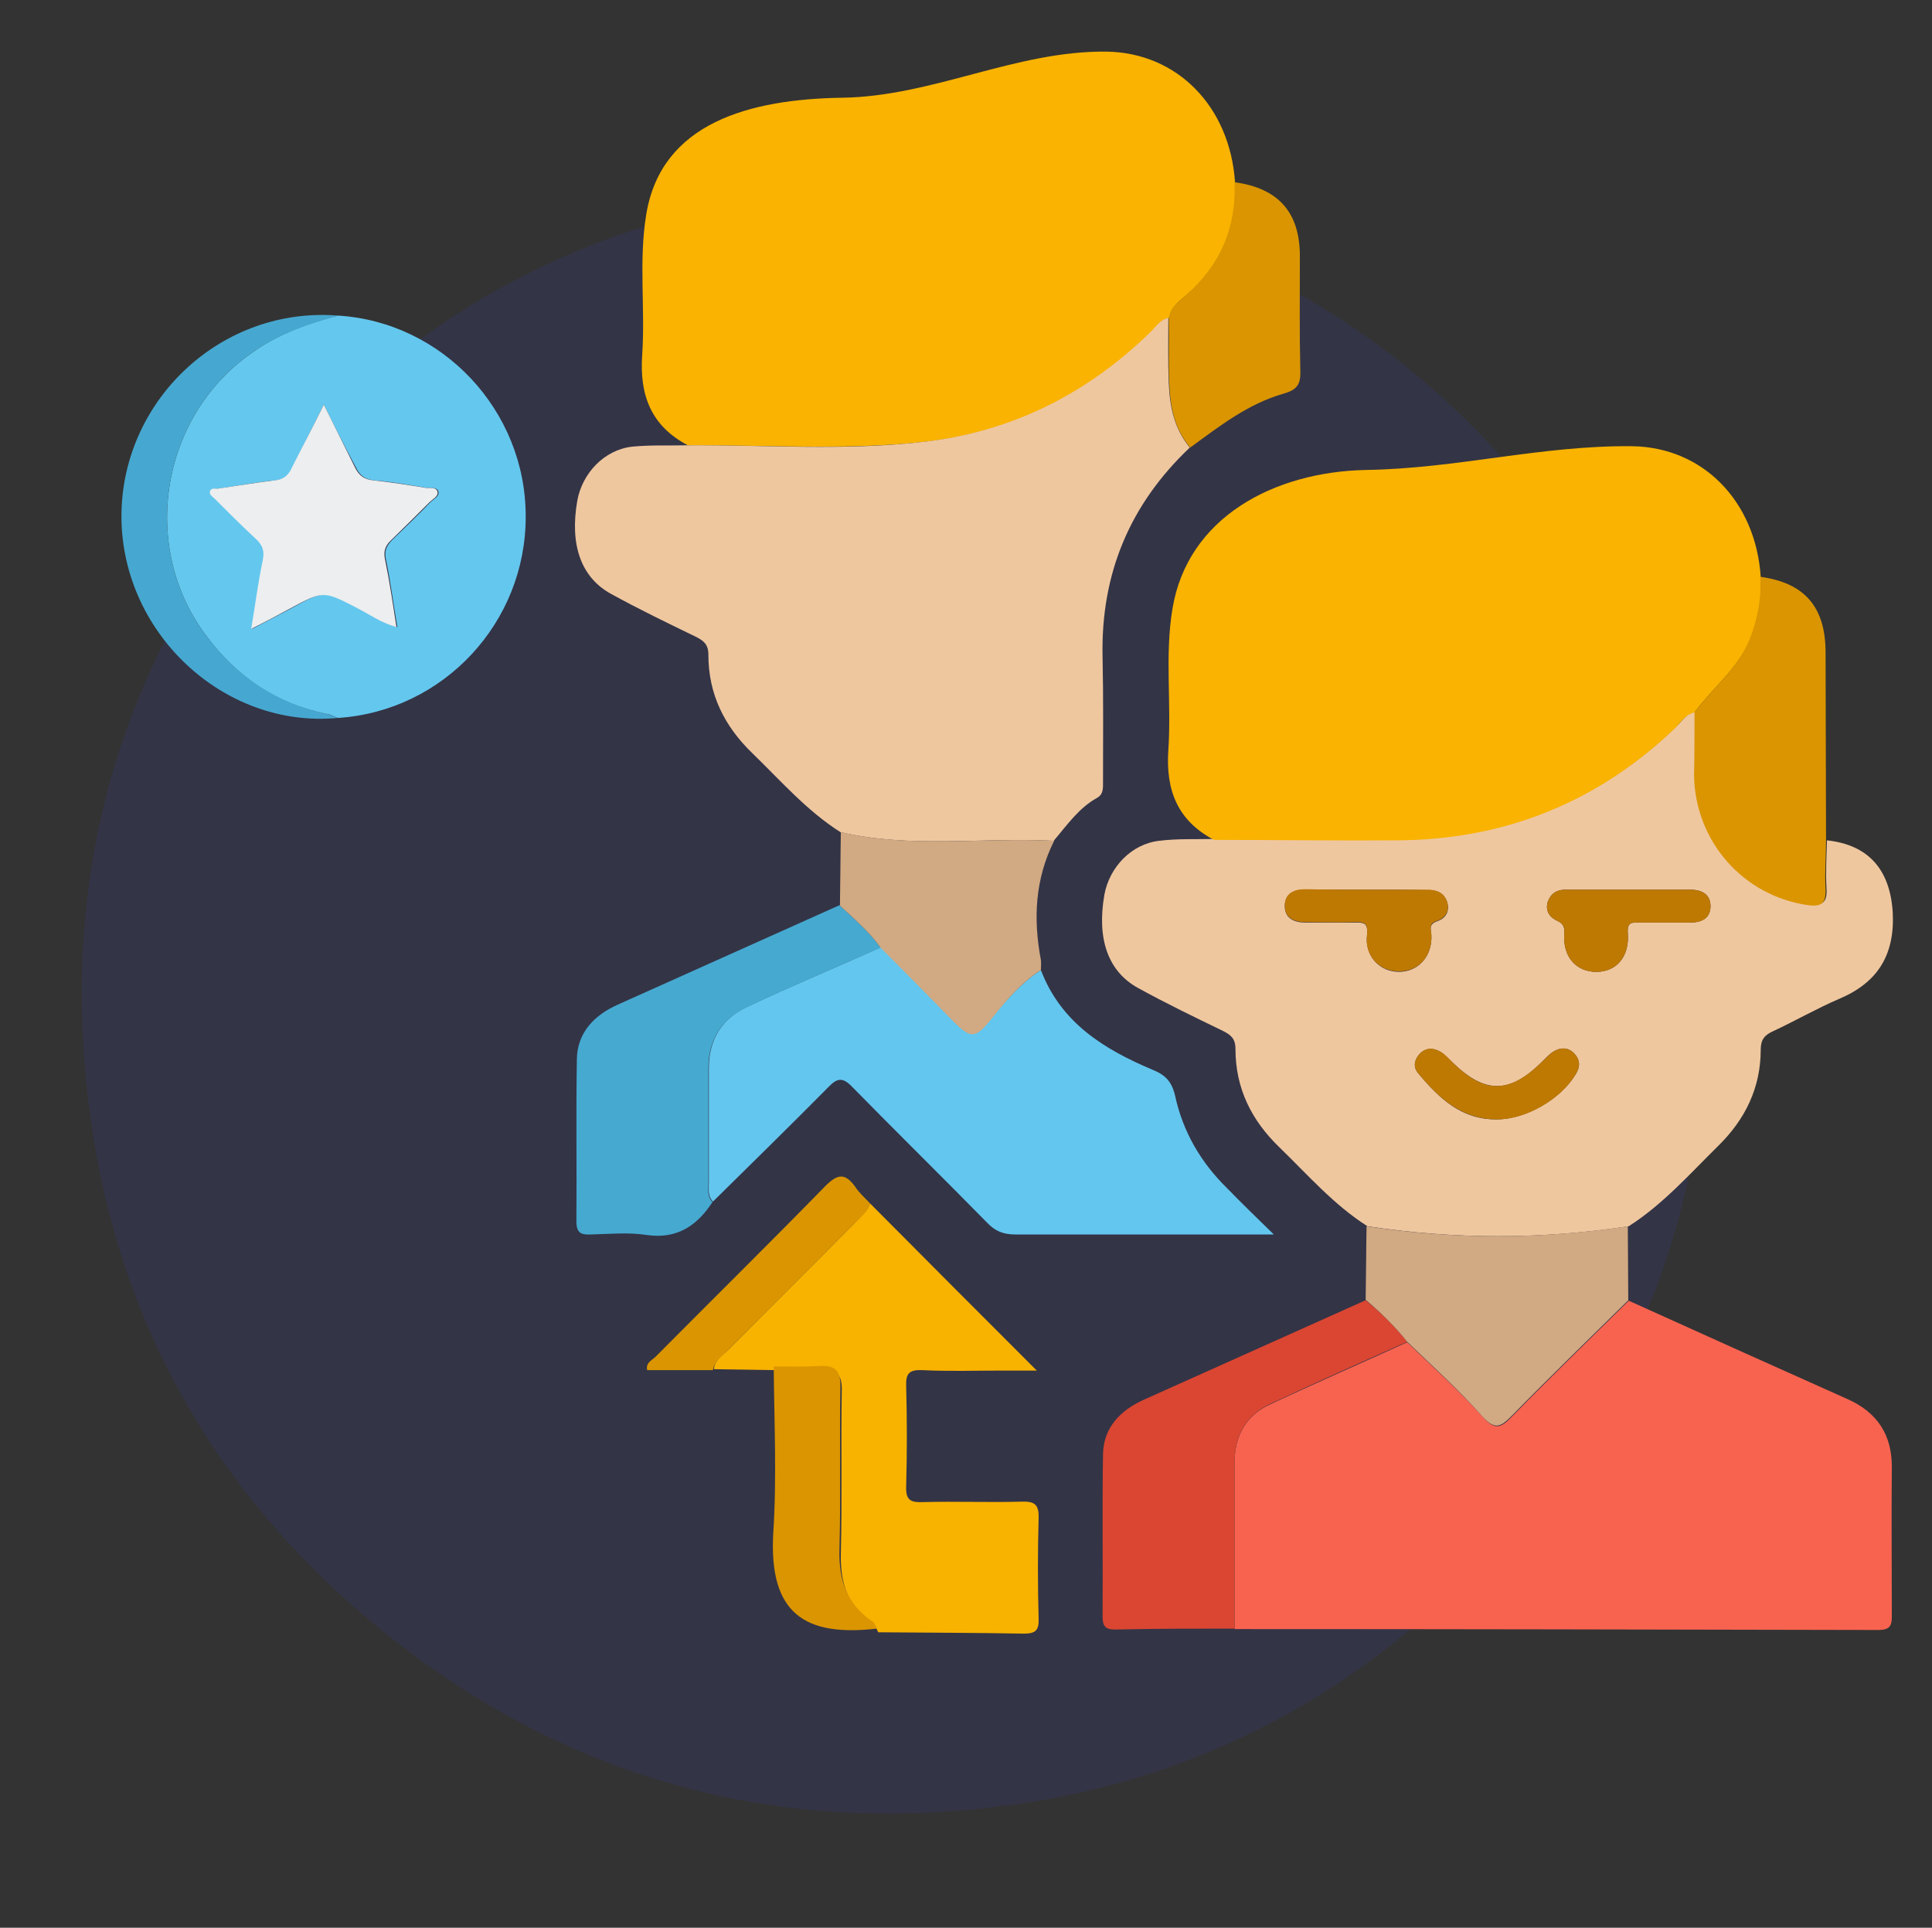 <?xml version="1.0" encoding="utf-8"?>
<!-- Generator: Adobe Illustrator 26.0.3, SVG Export Plug-In . SVG Version: 6.00 Build 0)  -->
<svg version="1.1" id="Layer_1" xmlns="http://www.w3.org/2000/svg" xmlns:xlink="http://www.w3.org/1999/xlink" x="0px" y="0px"
	 viewBox="0 0 423 422.1" style="enable-background:new 0 0 423 422.1;" xml:space="preserve">
<rect x="0" y="0" width="423" height="422.1" fill="#333333" stroke="none"/>
<style type="text/css">
	.st0{opacity:0.2;fill-rule:evenodd;clip-rule:evenodd;fill:#343B93;}
	.st1{fill:#EFC79F;}
	.st2{fill:#F9B300;}
	.st3{fill:#F86350;}
	.st4{fill:#63C6EE;}
	.st5{fill:#F8B200;}
	.st6{fill:#DA4632;}
	.st7{fill:#46A9D0;}
	.st8{fill:#D1A982;}
	.st9{fill:#DB9501;}
	.st10{fill:#DA9500;}
	.st11{fill:#BE7903;}
	.st12{fill:#64C7EE;}
	.st13{fill:#46A8D0;}
	.st14{fill:#EDEEEF;}
</style>
<path class="st0" d="M361.4,153.3c-18.2-46.9-56.1-84-103.6-101.2c-27.9-10.6-57.5-13.6-88.9-8.9c-43.1,6.5-79.4,26.6-107.8,59.9
	c-35,40.9-48.6,88.6-41.3,141.6c6,43.8,26.4,80.6,60.2,109.3c41.6,35.3,89.8,48.8,143.6,40.9c37.4-5.5,69.9-22.1,96.8-48.7
	c32.9-32.5,50.7-72.1,53.3-118.2C375.1,201.8,370.9,176.9,361.4,153.3z"/>
<g>
	<path class="st1" d="M400,184c9.2,1,13.8,6.5,14.4,15.7c0.5,9.3-3.2,15.4-11.7,19c-4.9,2.1-9.6,4.8-14.5,7.1
		c-1.8,0.8-2.7,1.8-2.7,4c0,8.4-3.4,15.3-9.3,21.1c-6.3,6.2-12.1,12.8-19.6,17.6c-19.1,2.9-38.1,2.9-57.2,0
		c-7.4-4.7-13.1-11.3-19.3-17.3c-6.1-5.9-9.6-12.9-9.6-21.5c0-2.3-1-3.1-2.8-4c-6.2-3-12.4-6-18.4-9.3c-6.7-3.6-9.2-10.8-7.5-20.5
		c1.1-6,5.9-11.1,12-11.8c4-0.5,8.1-0.3,12.1-0.4c13.5,0,26.9,0.2,40.4,0.1c23.5-0.2,43.8-8.4,60.7-24.7c1.3-1.2,2.2-2.9,4.1-3.3
		c0,4.6-0.1,9.2,0,13.9c0.3,14.4,10.8,26.3,25,28.3c3,0.4,4-0.5,3.8-3.5C399.7,191.1,399.9,187.5,400,184z M299.1,194.8
		c-4.3,0-8.7,0-13,0c-0.1,0-0.3,0-0.4,0c-2.4,0-4.3,0.9-4.4,3.4c-0.1,2.8,1.9,3.8,4.5,3.8c3.6,0,7.2,0,10.7,0c2,0,3.1-0.1,2.8,2.8
		c-0.5,4.6,2.8,8,7,8c4.2,0,7.3-3.4,7.1-8c-0.1-1.3-0.7-2.4,1.3-3.1c1.9-0.6,2.8-2.3,2.1-4.3c-0.7-1.9-2.3-2.6-4.3-2.5
		C308,194.8,303.6,194.8,299.1,194.8z M356.6,194.8c-4.6,0-9.3,0-13.9,0c-1.9,0-3.2,0.9-3.8,2.6c-0.6,1.8,0.2,3.3,1.8,4.1
		c1.3,0.6,1.9,1.1,1.8,2.9c-0.4,5.1,2.6,8.4,7,8.4c4.4,0,7.3-3.3,6.9-8.5c-0.2-2.5,1-2.3,2.5-2.3c3.7,0,7.5,0,11.2,0
		c2.4,0,4.3-0.9,4.4-3.4c0.1-2.8-1.9-3.8-4.5-3.8C365.5,194.8,361.1,194.8,356.6,194.8z M327.7,245.1c6.3,0,14-4.4,17.3-9.9
		c1-1.6,1-3.1-0.3-4.5c-1.3-1.4-3-1.4-4.5-0.5c-1,0.6-1.8,1.5-2.7,2.4c-7,6.9-12.3,6.9-19.3,0.2c-1-0.9-1.9-2-3-2.6
		c-1.5-0.8-3.2-0.8-4.5,0.7c-1.1,1.3-1.3,2.8-0.2,4.1C315.1,240.5,320,245.2,327.7,245.1z"/>
	<path class="st2" d="M371,156c-1.9,0.4-2.9,2-4.1,3.3c-17,16.3-37.2,24.5-60.7,24.7c-13.5,0.1-26.9-0.1-40.4-0.1
		c-8-4.2-10.6-10.9-10-19.7c0.7-10.3-0.8-20.7,0.9-30.9c3.3-20,22.2-30,42.4-30.4c19.9-0.3,38.3-5.4,58.2-5.2
		c15.6,0.2,27.1,12.1,28.2,28.6c0.3,4.8-0.6,9.4-2.4,13.9C380.4,146.5,375,150.6,371,156z"/>
	<path class="st2" d="M150.6,97.5c-8-4.2-10.6-10.9-10-19.7c0.7-10.3-0.8-20.7,0.9-30.9c3.3-20,22.6-25.2,42.9-25.5
		c19.9-0.3,37.9-10.3,57.8-10.1c15.6,0.2,27.1,12.1,28.2,28.6c0.4,9.8-3,18-10.4,24.5c-1.6,1.4-3.6,2.7-4,5.2
		c-1.8,0.3-2.7,1.8-3.8,3c-14.1,13.8-30.8,22.2-50.3,24.2C184.7,98.6,167.7,97.4,150.6,97.5z"/>
	<path class="st1" d="M150.6,97.5c17-0.1,34.1,1.2,51.1-0.7c19.6-2.1,36.3-10.5,50.3-24.2c1.1-1.1,2-2.6,3.8-3
		c0,4.8-0.1,9.5,0.1,14.3c0.2,5.1,1.2,10,4.6,14.1c-13.1,12.4-19.5,27.6-19.1,45.8c0.2,9.1,0.1,18.3,0.1,27.4c0,1.4,0.1,2.7-1.3,3.5
		c-4,2.2-6.6,6-9.5,9.4c-15.6-0.8-31.3,1.7-46.7-1.9c-7.4-4.7-13.1-11.3-19.3-17.3c-6.1-5.9-9.6-12.9-9.6-21.5c0-2.3-1-3.1-2.8-4
		c-6.2-3-12.4-6-18.4-9.3c-6.7-3.6-9.2-10.8-7.5-20.5c1.1-6,5.9-11.1,12-11.8C142.5,97.4,146.6,97.6,150.6,97.5z"/>
	<path class="st3" d="M356.6,284.8c15.9,7.2,31.9,14.4,47.8,21.5c6.6,2.9,9.9,7.9,9.8,15.1c-0.1,10.6,0,21.3,0,31.9
		c0,2.1,0.1,3.6-2.9,3.6c-47-0.1-94-0.2-141-0.2c0-12.1,0-24.2,0-36.4c0-5.7,2.4-10.3,7.6-12.7c10-4.7,20.1-9.1,30.2-13.7
		c5.6,5.4,11.4,10.6,16.6,16.4c2.7,3,4,2.3,6.4-0.2C339.5,301.5,348.1,293.2,356.6,284.8z"/>
	<path class="st4" d="M227.9,212.4c4.4,11.6,13.9,17.4,24.6,21.9c2.7,1.1,4.1,2.6,4.8,5.7c1.7,7.8,5.6,14.5,11.3,20.1
		c3.1,3.2,6.3,6.3,10.3,10.2c-2.3,0-3.6,0-4.9,0c-17.2,0-34.5,0-51.7,0c-2.6,0-4.4-0.7-6.2-2.6c-9.8-10-19.7-19.7-29.5-29.7
		c-2.1-2.2-3.3-2-5.3,0.1c-8.3,8.4-16.8,16.7-25.2,25c-1.2-1.2-0.9-2.8-0.9-4.2c0-8.4,0-16.7,0-25.1c0-6.2,2.9-10.8,8.3-13.3
		c9.7-4.6,19.6-8.7,29.4-13.1c5.1,5.2,10.3,10.4,15.4,15.6c4.4,4.4,5.2,4.4,9.1-0.5C220.5,218.8,223.7,215.1,227.9,212.4z"/>
	<path class="st5" d="M190.5,263.5c11.9,12,23.8,23.9,36.5,36.6c-3.1,0-5.3,0-7.6,0c-5.8,0-11.7,0.2-17.5-0.1
		c-2.8-0.1-3.6,0.7-3.5,3.5c0.2,7.3,0.2,14.7,0,22c-0.1,2.9,0.9,3.5,3.6,3.4c7.2-0.2,14.4,0.1,21.6-0.1c2.8-0.1,3.9,0.5,3.8,3.6
		c-0.2,7.3-0.2,14.7,0,22c0.1,2.5-0.6,3.3-3.2,3.3c-10.6-0.2-21.3-0.2-31.9-0.3c-0.3-0.5-0.5-1.2-0.9-1.5c-5.7-3.8-7.5-9.2-7.3-15.9
		c0.3-11.8,0-23.7,0.2-35.5c0.1-3.6-1.2-4.8-4.7-4.6c-3.3,0.2-6.6,0.1-9.9,0.1c-4.5-0.1-8.9-0.1-13.4-0.2c0.2-2,1.8-3,3.1-4.2
		c9.2-9.3,18.5-18.5,27.7-27.8C188.2,266.6,189.8,265.4,190.5,263.5z"/>
	<path class="st6" d="M308.1,293.8c-10.1,4.5-20.2,9-30.2,13.7c-5.2,2.5-7.6,7-7.6,12.7c0,12.1,0,24.2,0,36.4
		c-8.7,0-17.4,0-26.1,0.2c-2.2,0-2.8-0.7-2.8-2.9c0.1-11.8-0.1-23.7,0.1-35.5c0.1-5.8,3.8-9.6,8.9-11.9
		c16.2-7.3,32.4-14.5,48.6-21.8C302.3,287.4,305.4,290.4,308.1,293.8z"/>
	<path class="st7" d="M192.8,207.5c-9.8,4.3-19.7,8.5-29.4,13.1c-5.4,2.5-8.3,7.1-8.3,13.3c0,8.4,0,16.7,0,25.1c0,1.5-0.3,3,0.9,4.2
		c-3.4,5.2-7.8,8.2-14.5,7.2c-4-0.6-8.1-0.2-12.1-0.1c-2.2,0.1-3.2-0.3-3.2-2.9c0.1-11.8-0.1-23.7,0.1-35.5
		c0.1-5.8,3.8-9.6,8.9-11.9c16.2-7.3,32.4-14.5,48.6-21.8C187,201.2,190.3,204,192.8,207.5z"/>
	<path class="st8" d="M308.1,293.8c-2.7-3.4-5.8-6.4-9.1-9.2c0.1-5.4,0.1-10.8,0.2-16.1c19.1,2.9,38.1,2.9,57.2,0
		c0,5.4,0.1,10.8,0.1,16.2c-8.5,8.4-17.1,16.7-25.5,25.3c-2.4,2.4-3.6,3.2-6.4,0.2C319.5,304.4,313.7,299.2,308.1,293.8z"/>
	<path class="st9" d="M371,156c3.9-5.3,9.4-9.5,12-15.8c1.8-4.5,2.7-9.1,2.4-13.9c9.7,1.3,14.3,6.6,14.3,16.6
		c0,13.7,0.1,27.4,0.1,41.1c0,3.6-0.3,7.2-0.1,10.7c0.1,3-0.8,3.9-3.8,3.5c-14.2-2-24.7-13.9-25-28.3C371,165.2,371,160.6,371,156z"
		/>
	<path class="st8" d="M192.8,207.5c-2.5-3.5-5.8-6.3-8.9-9.2c0.1-5.4,0.1-10.8,0.2-16.1c15.5,3.6,31.2,1.1,46.7,1.9
		c-4.2,8.4-4.6,17.1-2.9,26.1c0.1,0.7,0,1.5,0,2.2c-4.2,2.7-7.4,6.4-10.5,10.3c-3.9,4.9-4.8,4.9-9.1,0.5
		C203.1,217.9,198,212.7,192.8,207.5z"/>
	<path class="st10" d="M260.6,98c-3.5-4.1-4.4-9-4.6-14.1c-0.2-4.7,0-9.5-0.1-14.3c0.4-2.4,2.4-3.7,4-5.2
		c7.4-6.5,10.8-14.7,10.4-24.5c9.6,1.3,14.3,6.6,14.3,16.2c0,8.4-0.1,16.8,0.1,25.2c0.1,2.9-0.8,4.1-3.7,4.9
		C273.3,88.4,267,93.3,260.6,98z"/>
	<path class="st9" d="M169.4,299.2c3.3,0,6.6,0.1,9.9-0.1c3.5-0.2,4.8,0.9,4.7,4.6c-0.2,11.8,0.1,23.7-0.2,35.5
		c-0.2,6.7,1.6,12.1,7.3,15.9c0.4,0.3,0.6,1,0.9,1.5c-15.7,1.8-23.7-3.2-22.7-20.9C170.1,323.5,169.5,311.3,169.4,299.2z"/>
	<path class="st10" d="M190.5,263.5c-0.6,2-2.2,3.1-3.6,4.5c-9.2,9.3-18.5,18.5-27.7,27.8c-1.2,1.2-2.8,2.3-3.1,4.2
		c-4.8,0-9.6,0-14.4,0c-0.4-1.7,1.2-2.2,2-3.1c12.3-12.4,24.8-24.7,37-37.2c2.7-2.7,4.3-2.9,6.5,0.1
		C188.1,261.2,189.4,262.3,190.5,263.5z"/>
	<path class="st11" d="M299.1,194.8c4.5,0,9,0,13.4,0c2,0,3.6,0.6,4.3,2.5c0.7,2-0.3,3.7-2.1,4.3c-2,0.6-1.4,1.7-1.3,3.1
		c0.2,4.7-2.8,8-7.1,8c-4.2,0-7.6-3.3-7-8c0.3-2.9-0.8-2.8-2.8-2.8c-3.6,0.1-7.2,0-10.7,0c-2.6,0-4.6-1-4.5-3.8
		c0.1-2.5,2-3.4,4.4-3.4c0.1,0,0.3,0,0.4,0C290.4,194.8,294.7,194.8,299.1,194.8z"/>
	<path class="st11" d="M356.6,194.8c4.5,0,9,0,13.4,0c2.6,0,4.6,1,4.5,3.8c-0.1,2.6-2,3.4-4.4,3.4c-3.7,0-7.5,0-11.2,0
		c-1.5,0-2.7-0.2-2.5,2.3c0.4,5.2-2.5,8.5-6.9,8.5c-4.4,0-7.4-3.3-7-8.4c0.1-1.8-0.4-2.2-1.8-2.9c-1.6-0.8-2.4-2.3-1.8-4.1
		c0.6-1.7,1.9-2.6,3.8-2.6C347.3,194.8,352,194.8,356.6,194.8z"/>
	<path class="st11" d="M327.7,245.1c-7.7,0-12.7-4.7-17.2-10.1c-1.1-1.3-0.9-2.8,0.2-4.1c1.3-1.5,2.9-1.6,4.5-0.7
		c1.2,0.6,2.1,1.7,3,2.6c6.9,6.7,12.2,6.7,19.3-0.2c0.9-0.8,1.7-1.8,2.7-2.4c1.5-0.9,3.2-0.9,4.5,0.5c1.3,1.4,1.3,2.9,0.3,4.5
		C341.8,240.7,334,245.2,327.7,245.1z"/>
</g>
<g>
	<path class="st12" d="M74,69.1c22.9,1.4,41.1,20.8,41.1,43.9c0.1,23.3-18,42.7-41.1,44.2c-0.9-0.3-1.7-0.8-2.6-0.9
		c-10.9-2.2-19.5-8.1-26.1-16.9c-15-19.7-10.1-48.8,10.5-62.6C61.3,73,67.5,70.8,74,69.1z M70.9,88.6c-2.5,5.1-4.8,9.4-6.8,13.8
		c-0.8,1.8-2,2.6-3.9,2.8c-4.2,0.4-8.3,1.2-12.4,1.8c-0.6,0.1-1.4-0.1-1.6,0.5c-0.4,0.9,0.5,1.2,1,1.7c2.9,2.9,5.8,5.8,8.8,8.6
		c1.6,1.4,2.2,2.8,1.7,5c-1,4.7-1.7,9.5-2.5,14.9c3.2-1.7,5.8-3,8.4-4.4c7.4-4.1,7.4-4.1,14.9-0.1c2.7,1.4,5.3,3.2,8.5,4.1
		c-0.9-5.2-1.5-10-2.5-14.8c-0.4-1.9,0.1-3,1.4-4.3c2.8-2.7,5.6-5.4,8.3-8.2c0.7-0.7,2-1.3,1.8-2.3c-0.3-1.2-1.7-0.7-2.7-0.9
		c-3.7-0.6-7.4-1.3-11.2-1.6c-2.1-0.2-3.3-1-4.2-2.9C75.6,98,73.4,93.7,70.9,88.6z"/>
	<path class="st13" d="M74,69.1c-6.4,1.8-12.6,3.9-18.2,7.7c-20.6,13.8-25.5,42.9-10.5,62.6c6.7,8.8,15.2,14.6,26.1,16.9
		c0.9,0.2,1.7,0.6,2.6,0.9c-25.3,2.4-47.9-19.1-47.4-45C27.1,87.2,48.7,67.1,74,69.1z"/>
	<path class="st14" d="M70.9,88.6c2.5,5.1,4.7,9.4,6.8,13.7c0.9,1.9,2.1,2.7,4.2,2.9c3.8,0.4,7.5,1,11.2,1.6
		c0.9,0.2,2.4-0.3,2.7,0.9c0.2,1-1.1,1.6-1.8,2.3c-2.7,2.7-5.5,5.5-8.3,8.2c-1.3,1.2-1.8,2.4-1.4,4.3c1,4.8,1.7,9.6,2.5,14.8
		c-3.3-0.9-5.8-2.7-8.5-4.1c-7.5-3.9-7.5-3.9-14.9,0.1c-2.6,1.4-5.2,2.8-8.4,4.4c0.9-5.4,1.5-10.1,2.5-14.9c0.5-2.3-0.1-3.6-1.7-5
		c-3-2.8-5.9-5.7-8.8-8.6c-0.5-0.5-1.3-0.9-1-1.7c0.3-0.7,1.1-0.5,1.6-0.5c4.1-0.6,8.3-1.3,12.4-1.8c2-0.2,3.1-1,3.9-2.8
		C66.1,98,68.4,93.7,70.9,88.6z"/>
</g>
</svg>
